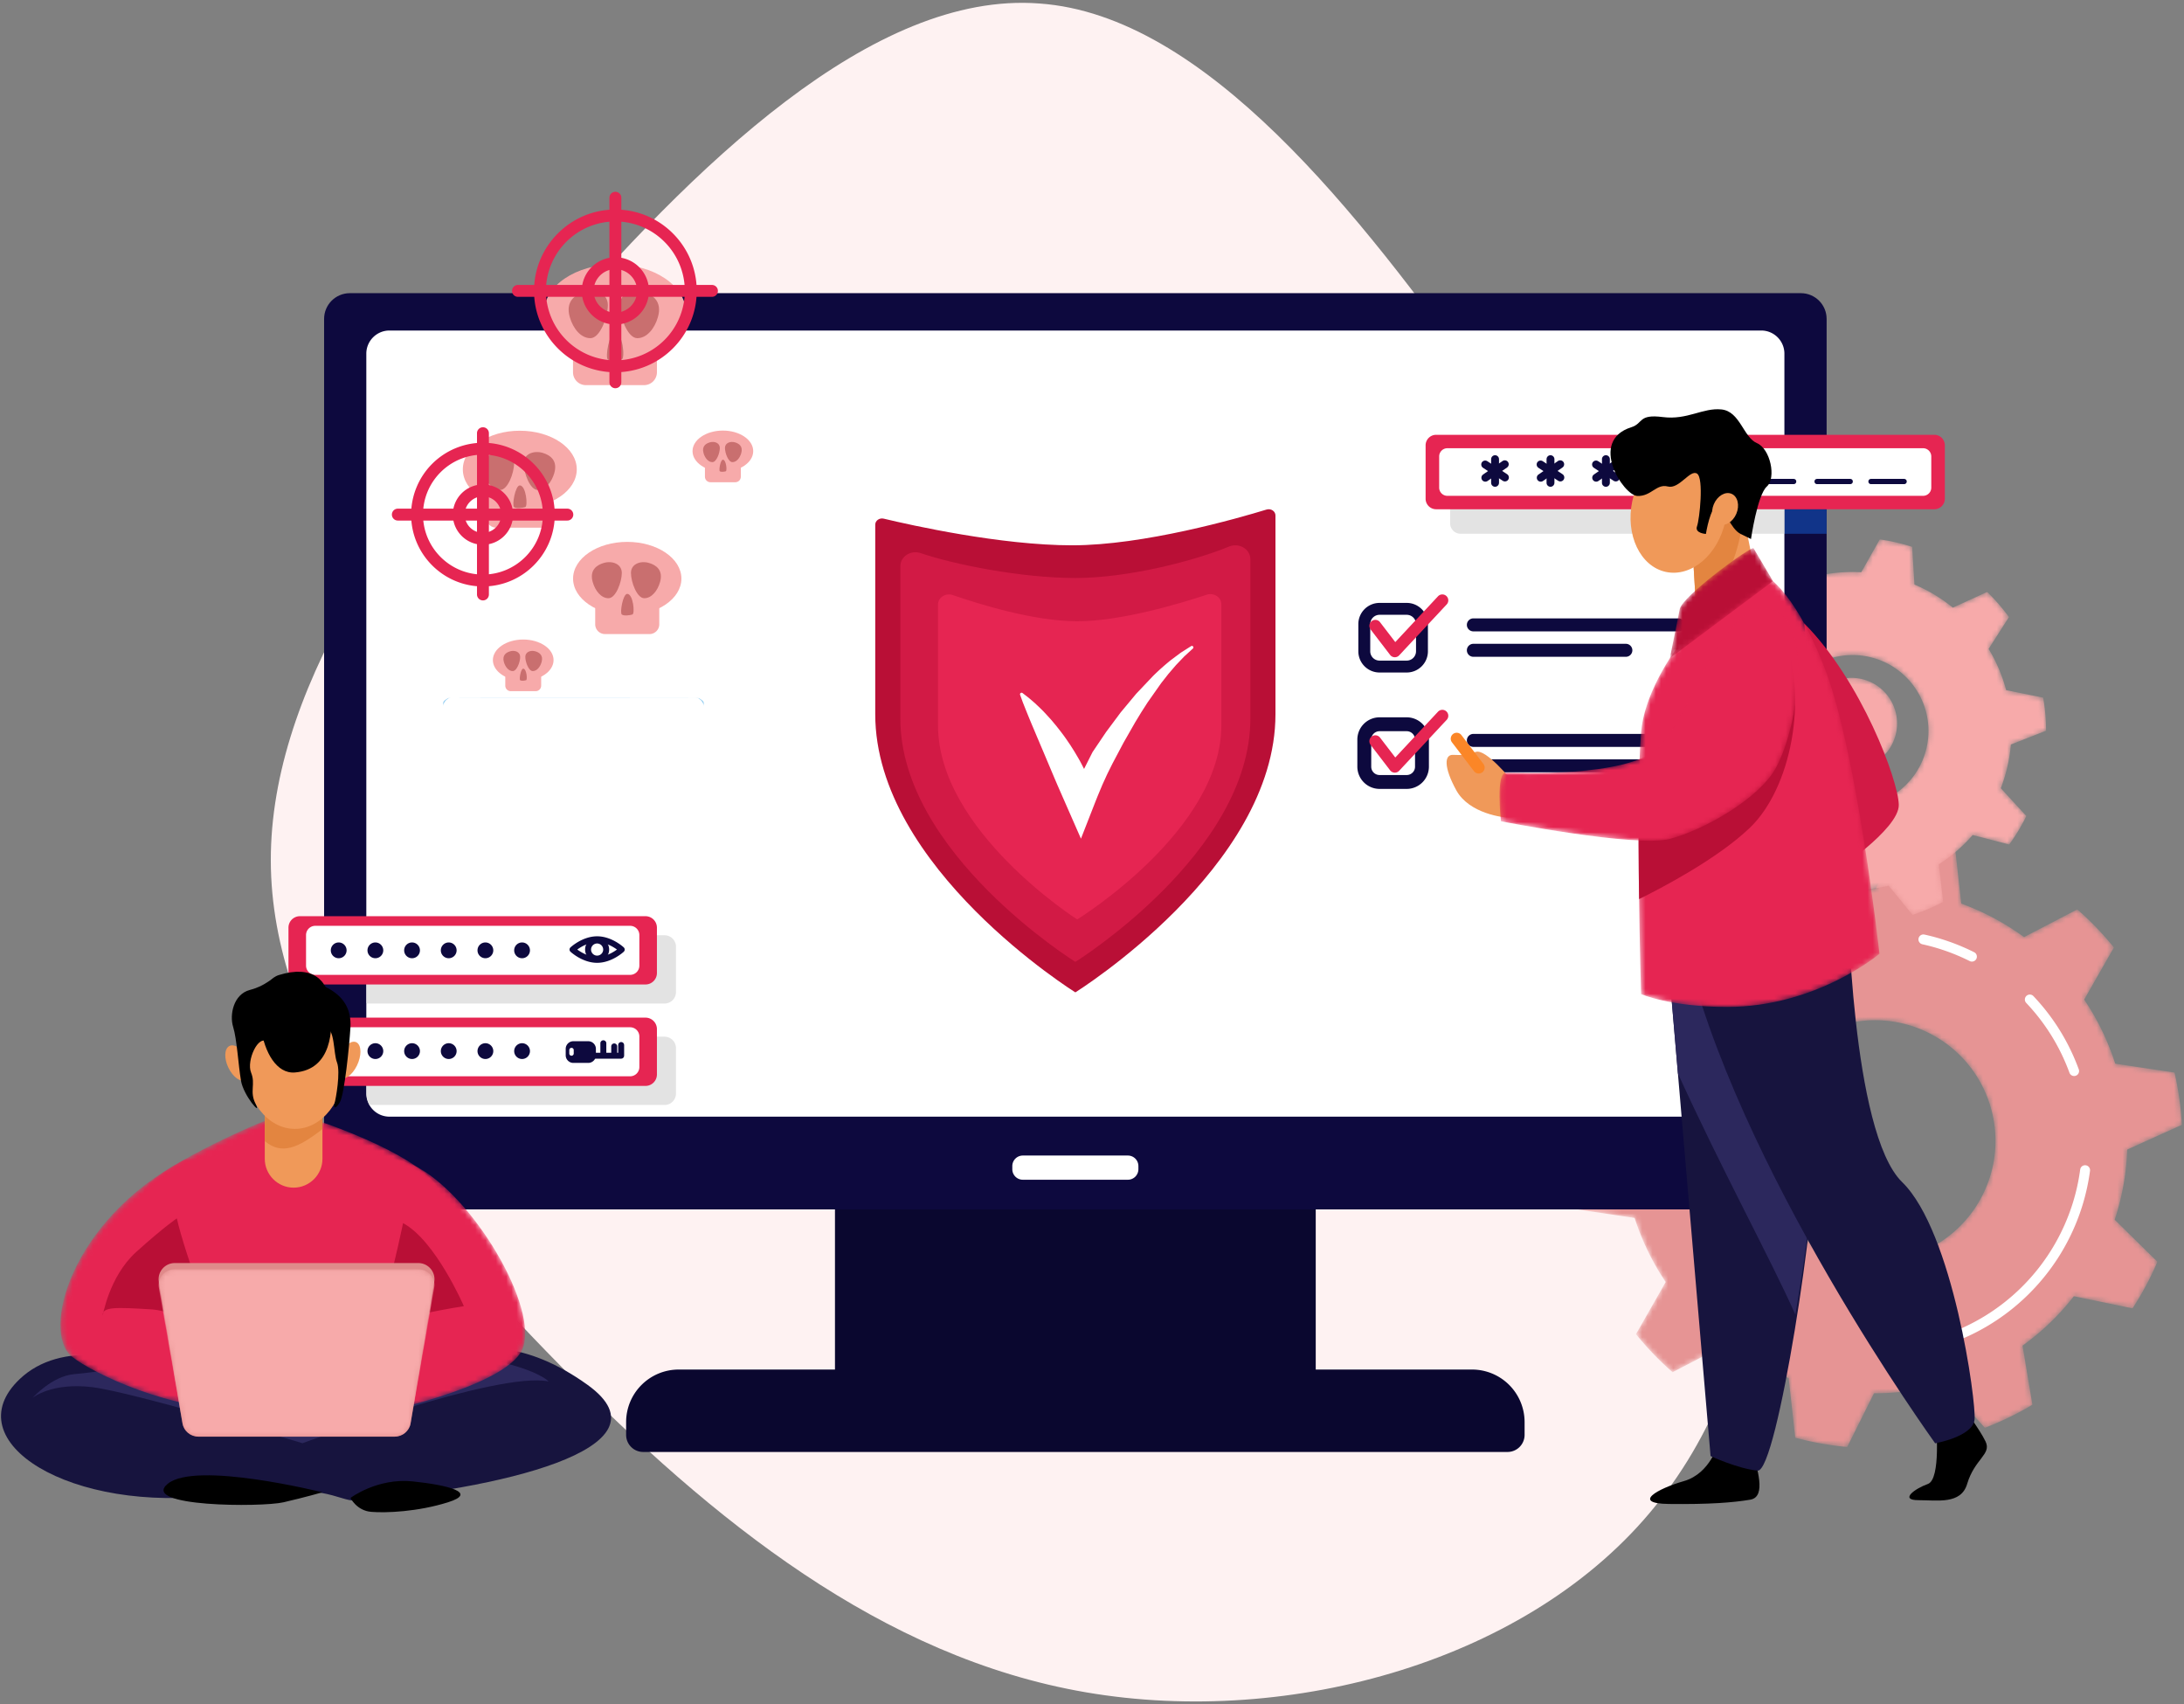 <svg xmlns="http://www.w3.org/2000/svg" xmlns:xlink="http://www.w3.org/1999/xlink" width="423" height="330" xmlns:v="https://vecta.io/nano"><rect width="100%" height="100%" fill="#808080" stroke="none"/><style><![CDATA[.B{fill:#fff}.C{fill:#e62552}.D{fill:#f7aaaa}.E{fill:#0d093e}.F{fill:#f09959}.G{fill:#c96f6f}.H{fill:#b90f36}.I{fill:#e3e3e3}.J{fill:#17143e}]]></style><defs><path id="A" d="M49.116 80.348c-11.53-5.77-16.197-19.793-10.428-31.321S58.481 32.83 70.011 38.6s16.195 19.793 10.426 31.323-19.793 16.195-31.321 10.426zm60.34 11.57a60.01 60.01 0 0 0 3.327-5.806c.534-1.068 1.027-2.143 1.492-3.224l-8.275-8.137a48.51 48.51 0 0 0 2.425-13.578l10.579-4.781c-.18-3.421-.655-6.812-1.413-10.134l-11.487-1.72a49.03 49.03 0 0 0-6.013-12.407l5.754-10.093a59.03 59.03 0 0 0-7.092-7.369l-10.308 5.363c-2.177-1.59-4.512-3.024-7.002-4.27a49.44 49.44 0 0 0-5.163-2.223L75.001 1.987A59.2 59.2 0 0 0 64.932.188l-5.188 10.397a49.01 49.01 0 0 0-13.657 1.903l-7.818-8.586c-3.183 1.219-6.267 2.709-9.208 4.462l1.912 11.453c-3.698 2.661-7.056 5.864-9.942 9.564L9.669 27.03a60.03 60.03 0 0 0-3.325 5.808c-.534 1.066-1.029 2.141-1.494 3.222l8.275 8.137a48.51 48.51 0 0 0-2.425 13.58L.121 62.556c.18 3.421.655 6.814 1.413 10.134l11.487 1.72c1.407 4.381 3.427 8.563 6.015 12.407L13.283 96.91c2.127 2.634 4.495 5.103 7.091 7.371l10.308-5.363c2.177 1.59 4.512 3.022 7.002 4.268 1.697.851 3.421 1.588 5.163 2.223l1.279 11.553a58.95 58.95 0 0 0 10.067 1.797l5.188-10.397a49.03 49.03 0 0 0 13.659-1.903l7.816 8.586c3.183-1.219 6.267-2.709 9.208-4.462l-1.912-11.451c3.698-2.663 7.058-5.864 9.942-9.565l11.363 2.35z"/><path id="B" d="M23.176 34.206c1.617-7.951 9.375-13.086 17.326-11.468s13.087 9.376 11.47 17.327-9.377 13.087-17.328 11.468-13.087-9.376-11.468-17.327zm2.855 38.568c1.321.426 2.68.787 4.074 1.069.735.15 1.469.275 2.202.38l3.588-6.363a30.6 30.6 0 0 0 8.652-.751l4.637 5.647a37.81 37.81 0 0 0 5.929-2.519l-.837-7.263a30.9 30.9 0 0 0 6.555-5.689l7.077 1.843c1.252-1.724 2.364-3.567 3.318-5.516l-4.95-5.387c.611-1.583 1.098-3.237 1.448-4.955a30.8 30.8 0 0 0 .505-3.502l6.812-2.669c0-2.173-.19-4.317-.557-6.413l-7.169-1.449a30.79 30.79 0 0 0-3.395-7.989l3.938-6.157a37.46 37.46 0 0 0-4.22-4.866l-6.647 3.039c-2.223-1.812-4.719-3.328-7.442-4.475l-.432-7.291a37.85 37.85 0 0 0-4.074-1.07c-.735-.15-1.471-.274-2.204-.379L39.251 6.41a30.53 30.53 0 0 0-8.65.751l-4.639-5.646c-2.051.67-4.034 1.514-5.927 2.519l.835 7.263c-2.431 1.572-4.643 3.485-6.555 5.688l-7.077-1.843a37.16 37.16 0 0 0-3.316 5.517l4.948 5.387c-.609 1.583-1.098 3.237-1.448 4.955-.238 1.171-.403 2.34-.505 3.503L.106 37.172a37.02 37.02 0 0 0 .559 6.413l7.167 1.449c.753 2.824 1.901 5.512 3.395 7.988L7.288 59.18c1.263 1.736 2.673 3.366 4.22 4.867l6.647-3.039c2.223 1.812 4.719 3.327 7.442 4.476l.434 7.29z"/><path id="C" d="M17.676 7.7a8.83 8.83 0 0 1-7.43 10.037C5.422 18.457.927 15.13.207 10.307S2.815.989 7.64.269A8.83 8.83 0 0 1 17.676 7.7"/><path id="D" d="M25.105.182C23.609.419.362 10.558.077 14.807s6.369 38.709 19.238 43.192 27.265 0 27.265 0S61.684 20.713 57.2 13.634 32.421.182 32.421.182h-7.316"/><path id="E" d="M24.146 1.872C1.937 13.772-3.517 35.259 2.357 39.996c4.116 3.318 19.635 10.66 33.087 10.188s26.085.793 26.085.793 23.076-4.694 27.678-11.61S81.04 9.986 69.591 3.494 24.146 1.872 24.146 1.872"/><path id="F" d="M45.883 32.471H7.881c-1.531 0-2.838-1.066-3.091-2.523L.208 3.588C-.112 1.747 1.361.069 3.299.069h47.166c1.938 0 3.411 1.678 3.091 3.519l-4.582 26.36c-.253 1.457-1.56 2.523-3.091 2.523"/><path id="G" d="M24.119.176s5.676 1.992 11.992 18.026 10.704 55.549 10.704 55.549S34.679 84.056 17.303 84.05C6.23 84.048.639 81.56.639 81.56s-1.106-37.242 0-50.685S18.637-.162 24.119.176"/><path id="H" d="M16.276.031L20.045 6.4.065 21.337l1.908-9.471C2.377 9.319 15.959-.505 16.276.031"/><path id="I" d="M52.785.347c7.962 2.117 5.37 22.302.883 30.635-3.224 5.99-13.997 12.098-20.579 13.81S.378 41.382.378 41.382s-1.05-9.411.937-9.411 23.14 1.018 29.474-4.707S43.169-2.21 52.785.347"/><path id="J" d="M291.921 55.739c-.23.351-.707.449-1.056.219l-3.83-2.518c-.349-.231-.449-.707-.217-1.058s.707-.449 1.056-.219l3.83 2.518c.349.231.449.707.217 1.058"/><path id="K" d="M302.655 55.739c-.23.351-.707.449-1.058.219l-3.828-2.518c-.351-.231-.449-.707-.219-1.058s.707-.449 1.058-.219l3.828 2.518c.351.231.449.707.219 1.058"/><path id="L" d="M297.59 55.8c-.238-.345-.152-.823.194-1.063l3.767-2.608a.77.77 0 0 1 1.064.193c.238.345.152.823-.194 1.063l-3.767 2.608a.77.77 0 0 1-1.064-.193m13.246 1.316c-.42 0-.764-.343-.764-.764V51.77c0-.42.344-.764.764-.764s.764.344.764.764v4.582c0 .42-.344.764-.764.764"/></defs><g fill="none" fill-rule="evenodd" transform="translate(.197 .55)"><path fill="#fef2f2" fill-rule="nonzero" d="M105.109 65.364C134.302 31.408 168.841-2.342 201.118.127c32.071 2.264 61.881 40.541 86.141 74.497 24.054 34.162 42.762 64.002 50.985 102.074 8.223 38.278 6.373 84.787-17.886 114.421-24.054 29.84-70.516 42.805-110.194 36.014s-72.366-33.339-101.765-63.179-55.303-62.561-56.125-96.312S75.71 99.32 105.109 65.364z"/><g transform="translate(0 36.587)"><path fill="#65ace4" d="M15.409 225.761c-.212 0-.424-.083-.583-.246-.314-.323-.307-.839.015-1.152.18-.177 4.504-4.355 12.545-9.034a92.29 92.29 0 0 1 34.941-11.733c.446-.056.853.263.907.71s-.263.852-.71.908c-15.183 1.853-27.043 7.288-34.319 11.522-7.869 4.579-12.185 8.751-12.228 8.792a.81.81 0 0 1-.569.232"/><g transform="translate(303.38 124.28)"><mask id="M" class="B"><use xlink:href="#A"/></mask><path fill="#e69494" d="M49.116 80.348c-11.53-5.77-16.197-19.793-10.428-31.321S58.481 32.83 70.011 38.6s16.195 19.793 10.426 31.323-19.793 16.195-31.321 10.426zm60.34 11.57a60.01 60.01 0 0 0 3.327-5.806c.534-1.068 1.027-2.143 1.492-3.224l-8.275-8.137a48.51 48.51 0 0 0 2.425-13.578l10.579-4.781c-.18-3.421-.655-6.812-1.413-10.134l-11.487-1.72a49.03 49.03 0 0 0-6.013-12.407l5.754-10.093a59.03 59.03 0 0 0-7.092-7.369l-10.308 5.363c-2.177-1.59-4.512-3.024-7.002-4.27a49.44 49.44 0 0 0-5.163-2.223L75.001 1.987A59.2 59.2 0 0 0 64.932.188l-5.188 10.397a49.01 49.01 0 0 0-13.657 1.903l-7.818-8.586c-3.183 1.219-6.267 2.709-9.208 4.462l1.912 11.453c-3.698 2.661-7.056 5.864-9.942 9.564L9.669 27.03a60.03 60.03 0 0 0-3.325 5.808c-.534 1.066-1.029 2.141-1.494 3.222l8.275 8.137a48.51 48.51 0 0 0-2.425 13.58L.121 62.556c.18 3.421.655 6.814 1.413 10.134l11.487 1.72c1.407 4.381 3.427 8.563 6.015 12.407L13.283 96.91c2.127 2.634 4.495 5.103 7.091 7.371l10.308-5.363c2.177 1.59 4.512 3.022 7.002 4.268 1.697.851 3.421 1.588 5.163 2.223l1.279 11.553a58.95 58.95 0 0 0 10.067 1.797l5.188-10.397a49.03 49.03 0 0 0 13.659-1.903l7.816 8.586c3.183-1.219 6.267-2.709 9.208-4.462l-1.912-11.451c3.698-2.663 7.058-5.864 9.942-9.565l11.363 2.35z" mask="url(#M)"/></g><path d="M379.887 221.99a.96.96 0 0 1-.386-1.839c8.385-3.675 15.264-10.214 19.367-18.415 1.966-3.926 3.254-8.104 3.828-12.417.069-.526.549-.897 1.077-.826a.96.96 0 0 1 .826 1.079 41.2 41.2 0 0 1-4.013 13.021c-4.307 8.602-11.52 15.462-20.316 19.315a.97.97 0 0 1-.384.081m21.636-50.78c-.392 0-.758-.242-.902-.63-1.859-5.073-4.677-9.621-8.375-13.523a.96.96 0 1 1 1.394-1.321c3.878 4.092 6.833 8.863 8.784 14.183a.96.96 0 0 1-.57 1.231c-.109.04-.221.06-.33.06m-19.795-22.155c-.146 0-.292-.033-.43-.102-2.924-1.463-6.01-2.559-9.172-3.254a.96.96 0 1 1 .413-1.876 41.39 41.39 0 0 1 9.619 3.414.96.96 0 0 1 .428 1.288c-.167.336-.507.53-.858.53" class="B"/><g transform="translate(321.043 67.255)"><mask id="N" class="B"><use xlink:href="#B"/></mask><path d="M23.176 34.206c1.617-7.951 9.375-13.086 17.326-11.468s13.087 9.376 11.47 17.327-9.377 13.087-17.328 11.468-13.087-9.376-11.468-17.327zm2.855 38.568c1.321.426 2.68.787 4.074 1.069.735.15 1.469.275 2.202.38l3.588-6.363a30.6 30.6 0 0 0 8.652-.751l4.637 5.647a37.81 37.81 0 0 0 5.929-2.519l-.837-7.263a30.9 30.9 0 0 0 6.555-5.689l7.077 1.843c1.252-1.724 2.364-3.567 3.318-5.516l-4.95-5.387c.611-1.583 1.098-3.237 1.448-4.955a30.8 30.8 0 0 0 .505-3.502l6.812-2.669c0-2.173-.19-4.317-.557-6.413l-7.169-1.449a30.79 30.79 0 0 0-3.395-7.989l3.938-6.157a37.46 37.46 0 0 0-4.22-4.866l-6.647 3.039c-2.223-1.812-4.719-3.328-7.442-4.475l-.432-7.291a37.85 37.85 0 0 0-4.074-1.07c-.735-.15-1.471-.274-2.204-.379L39.251 6.41a30.53 30.53 0 0 0-8.65.751l-4.639-5.646c-2.051.67-4.034 1.514-5.927 2.519l.835 7.263c-2.431 1.572-4.643 3.485-6.555 5.688l-7.077-1.843a37.16 37.16 0 0 0-3.316 5.517l4.948 5.387c-.609 1.583-1.098 3.237-1.448 4.955-.238 1.171-.403 2.34-.505 3.503L.106 37.172a37.02 37.02 0 0 0 .559 6.413l7.167 1.449c.753 2.824 1.901 5.512 3.395 7.988L7.288 59.18c1.263 1.736 2.673 3.366 4.22 4.867l6.647-3.039c2.223 1.812 4.719 3.327 7.442 4.476l.434 7.29z" mask="url(#N)" class="D"/></g><g transform="translate(349.46 93.943)"><mask id="O" class="B"><use xlink:href="#C"/></mask><path d="M17.676 7.7a8.83 8.83 0 0 1-7.43 10.037C5.422 18.457.927 15.13.207 10.307S2.815.989 7.64.269A8.83 8.83 0 0 1 17.676 7.7" mask="url(#O)" class="D"/></g><path fill="#0a072f" d="M254.636 228.044v-40.197h-93.114v40.197h-30.275a10.18 10.18 0 0 0-10.176 10.176v2.475a3.31 3.31 0 0 0 3.308 3.308h167.401a3.31 3.31 0 0 0 3.308-3.308v-2.475a10.18 10.18 0 0 0-10.176-10.176h-30.276"/><path d="M348.599 197.032H67.56c-2.753 0-4.985-2.231-4.985-4.984V24.613c0-2.753 2.232-4.985 4.985-4.985h281.04c2.753 0 4.986 2.232 4.986 4.985v167.434c0 2.753-2.233 4.984-4.986 4.984" class="E"/><path d="M75.238 179.078c-2.477 0-4.486-2.008-4.486-4.485V31.346c0-2.478 2.009-4.486 4.486-4.486h265.683c2.479 0 4.487 2.008 4.487 4.486v143.246c0 2.477-2.008 4.485-4.487 4.485H75.238zm143.016 12.213h-20.35a2.04 2.04 0 0 1-2.035-2.035v-.614a2.04 2.04 0 0 1 2.035-2.035h20.35a2.04 2.04 0 0 1 2.035 2.035v.614a2.04 2.04 0 0 1-2.035 2.035" class="B"/><path d="M207.477 68.449c13.837 0 32.018-5.206 37.634-6.922.849-.26 1.726.32 1.726 1.142v38.489c0 29.741-38.757 53.851-38.757 53.851s-38.759-24.11-38.759-53.851V64.454c0-.788.812-1.364 1.645-1.164 5.343 1.28 22.677 5.159 36.511 5.159" class="H"/><path fill="#d21a45" d="M208.08 74.78c10.381 0 23.288-3.405 29.77-6.091 1.933-.801 4.124.495 4.124 2.441v30.886c0 26.008-33.894 47.092-33.894 47.092s-33.894-21.084-33.894-47.092V72.473c0-1.869 2.031-3.161 3.942-2.509 6.42 2.191 19.473 4.816 29.952 4.816"/><path d="M208.437 83.158v57.732s-26.957-17.177-26.957-37.587V79.908c0-1.364 1.488-2.305 2.878-1.822 5.036 1.749 15.702 5.071 24.079 5.071m0 0v57.732s27.919-17.177 27.919-37.587v-23.45c0-1.35-1.459-2.291-2.844-1.833-5.224 1.73-16.591 5.137-25.075 5.137" class="C"/><path d="M199.056 97.991l1.158.989 1.114 1.057.545.542.52.555 1.027 1.127.977 1.168.937 1.2.459.61.445.618.86 1.259.816 1.289.776 1.315.374.667.353.679.348.682 1.645-3.261 2.632-3.9 2.813-3.776 3.014-3.621 3.243-3.424c1.119-1.103 2.298-2.15 3.523-3.134l1.889-1.408 1.985-1.258a.29.29 0 0 1 .396.108c.069.123.038.275-.063.363l-1.69 1.548-1.576 1.649-1.484 1.728-1.405 1.791-2.619 3.722-1.229 1.916-1.183 1.946-2.258 3.953-2.131 4.022-1.014 2.037-.943 2.071-.877 2.095-.42 1.047-2.851 7.29-4.547-10.364-.555-1.3-2.221-5.264-.566-1.327-.278-.668-.288-.665-.564-1.344-.572-1.348-.561-1.36-.555-1.372-.559-1.405-.52-1.444c-.052-.159.036-.33.196-.382.094-.031.194-.011.269.042l1.215.938z" class="B"/><path fill="#113489" d="M345.408 66.216h8.177V51.801h-8.177z"/><path d="M345.408 66.216h-62.709a2.04 2.04 0 0 1-2.035-2.035V53.836a2.04 2.04 0 0 1 2.035-2.035h62.709v14.415" class="I"/><path d="M374.448 61.468h-96.497a2.04 2.04 0 0 1-2.035-2.035V49.088a2.04 2.04 0 0 1 2.035-2.035h96.497a2.04 2.04 0 0 1 2.035 2.035v10.345a2.04 2.04 0 0 1-2.035 2.035" class="C"/><path d="M372.271 58.869h-92.143a1.59 1.59 0 0 1-1.584-1.584v-6.049a1.59 1.59 0 0 1 1.584-1.584h92.143a1.59 1.59 0 0 1 1.584 1.584v6.049a1.59 1.59 0 0 1-1.584 1.584" class="B"/><g class="E"><path d="M289.369 57.116c-.42 0-.764-.343-.764-.764V51.77c0-.42.344-.764.764-.764s.764.344.764.764v4.582c0 .42-.344.764-.764.764"/><use xlink:href="#J"/><path d="M286.858 55.8c-.24-.345-.152-.823.192-1.063l3.769-2.608c.346-.239.824-.152 1.062.193s.152.823-.192 1.063l-3.769 2.608c-.346.239-.824.152-1.062-.193m13.246 1.316c-.42 0-.764-.343-.764-.764V51.77c0-.42.344-.764.764-.764s.762.344.762.764v4.582c0 .42-.344.764-.762.764"/><use xlink:href="#K"/><use xlink:href="#L"/><use xlink:href="#J" x="21.467"/><path d="M308.325 55.8c-.24-.345-.152-.823.194-1.063l3.767-2.608c.346-.239.824-.152 1.062.193s.152.823-.192 1.063l-3.769 2.608c-.346.239-.824.152-1.062-.193"/></g><g fill="#316ccc"><path d="M321.571 57.116c-.42 0-.764-.343-.764-.764V51.77c0-.42.344-.764.764-.764s.762.344.762.764v4.582c0 .42-.344.764-.762.764"/><use xlink:href="#K" x="21.468"/><use xlink:href="#L" x="21.468"/><path d="M334.858 55.739c-.232.351-.708.449-1.058.219l-3.828-2.518c-.351-.231-.451-.707-.219-1.058s.707-.449 1.058-.219l3.828 2.518a.77.77 0 0 1 .219 1.058"/><path d="M329.793 55.8c-.24-.345-.152-.823.194-1.063l3.767-2.608c.346-.239.824-.152 1.062.193s.154.823-.192 1.063l-3.769 2.608c-.346.239-.824.152-1.062-.193"/></g><path d="M347.217 56.605h-6.447c-.271 0-.493-.222-.493-.494v-.029c0-.272.223-.494.493-.494h6.447c.273 0 .493.222.493.494v.029c0 .272-.221.494-.493.494m10.954 0h-6.447c-.273 0-.493-.222-.493-.494v-.029c0-.272.221-.494.493-.494h6.447c.271 0 .493.222.493.494v.029c0 .272-.223.494-.493.494m10.441 0h-6.447c-.271 0-.493-.222-.493-.494v-.029c0-.272.223-.494.493-.494h6.447c.273 0 .495.222.495.494v.029c0 .272-.223.494-.495.494" class="E"/><path d="M135.621 101.472l-23.307 23.306c-.793.793-2.09.793-2.883 0l-23.306-23.306c-.793-.793-.793-2.09 0-2.883l23.306-23.307c.793-.793 2.09-.793 2.883 0l23.307 23.307c.793.793.793 2.09 0 2.883" class="B"/><path fill="#92cdf1" d="M136.115 99.396a1.98 1.98 0 0 0-.179-.399c-.156-.331-.403-.611-.712-.805l-.173-.173.179.064c.868.554.891.602.885 1.313m-50.484-.003c0-.74.041-.771.884-1.31.091-.037.116-.067.207-.092l-.201.201c-.308.194-.557.473-.712.804-.074.127-.134.26-.179.397"/><path fill="#d7edfa" d="M85.636 99.667l-.005-.273c.045-.137.104-.271.179-.397a1.88 1.88 0 0 0-.174.67m50.475 0a1.87 1.87 0 0 0-.175-.67 1.98 1.98 0 0 1 .179.399v.261m-.891-1.466a1.88 1.88 0 0 0-1.002-.289h-1.104l-.008-.008h1.112c.298 0 .578.045.829.124l.173.173m-48.702 0l.201-.201c.075-.021.193-.037.428-.051a1.88 1.88 0 0 0-.628.252m2.107-.289h-.037l.038-.001v.001"/><path fill="#79c3f0" d="M133.118 97.903H88.629v-.001l7.728-.021 36.753.014.008.008"/><g class="D"><path d="M131.779 74.896c0 3.928-4.696 7.111-10.491 7.111s-10.491-3.184-10.491-7.111 4.697-7.111 10.491-7.111 10.491 3.184 10.491 7.111"/><path d="M125.601 85.636h-8.625a1.9 1.9 0 0 1-1.893-1.893v-4.417a1.9 1.9 0 0 1 1.893-1.893h8.625a1.9 1.9 0 0 1 1.893 1.893v4.417a1.9 1.9 0 0 1-1.893 1.893"/></g><path d="M120.236 73.797c0 1.742-1.154 4.898-2.577 4.898s-2.567-1.428-3.051-3.103c-.684-2.366.791-3.337 2.156-3.733 1.63-.473 3.471.196 3.471 1.938m1.772 0c0 1.742 1.154 4.898 2.577 4.898s2.567-1.428 3.051-3.103c.684-2.366-.789-3.337-2.156-3.733-1.63-.473-3.471.196-3.471 1.938m-.72 4.056c1.156 0 1.524 3.839.998 3.996s-1.63.315-2.051 0 .211-3.996 1.052-3.996" class="G"/><g class="D"><path d="M111.512 53.742c0 4.131-4.94 7.479-11.034 7.479s-11.034-3.349-11.034-7.479 4.94-7.48 11.034-7.48 11.034 3.349 11.034 7.48"/><path d="M105.013 65.038h-9.071a2 2 0 0 1-1.991-1.991v-4.646a2 2 0 0 1 1.991-1.991h9.071a2 2 0 0 1 1.991 1.991v4.646a2 2 0 0 1-1.991 1.991"/></g><path d="M99.371 52.586c0 1.833-1.213 5.151-2.71 5.151s-2.699-1.502-3.208-3.263c-.719-2.489.83-3.51 2.268-3.927 1.715-.498 3.651.206 3.651 2.039m1.865 0c0 1.833 1.213 5.151 2.71 5.151s2.699-1.502 3.208-3.263c.719-2.489-.83-3.51-2.268-3.927-1.715-.498-3.65.206-3.65 2.039m-.758 4.266c1.217 0 1.604 4.038 1.051 4.204s-1.715.332-2.157 0 .221-4.204 1.106-4.204" class="G"/><g class="D"><path d="M145.688 50.217c0 2.2-2.63 3.984-5.877 3.984s-5.877-1.783-5.877-3.984 2.63-3.984 5.877-3.984 5.877 1.783 5.877 3.984"/><path d="M142.226 56.234h-4.831c-.584 0-1.06-.477-1.06-1.061v-2.474c0-.583.476-1.061 1.06-1.061h4.831c.584 0 1.062.477 1.062 1.061v2.474c0 .583-.478 1.061-1.062 1.061"/></g><path d="M139.221 49.601c0 .976-.645 2.744-1.444 2.744s-1.436-.8-1.709-1.738c-.382-1.326.444-1.869 1.21-2.092.912-.265 1.943.11 1.943 1.086m.993 0c0 .976.647 2.744 1.444 2.744s1.438-.8 1.709-1.738c.384-1.326-.442-1.869-1.208-2.092-.914-.265-1.945.11-1.945 1.086m-.403 2.272c.649 0 .854 2.151.561 2.239s-.914.177-1.15 0 .119-2.239.589-2.239" class="G"/><g class="D"><path d="M107.018 90.675c0 2.2-2.631 3.984-5.877 3.984s-5.877-1.783-5.877-3.984 2.631-3.984 5.877-3.984 5.877 1.783 5.877 3.984"/><path d="M103.557 96.692h-4.831c-.583 0-1.061-.477-1.061-1.061v-2.474c0-.583.477-1.061 1.061-1.061h4.831c.583 0 1.06.477 1.06 1.061v2.474c0 .583-.477 1.061-1.06 1.061"/></g><path d="M100.552 90.059c0 .976-.646 2.744-1.443 2.744s-1.438-.8-1.709-1.738c-.383-1.326.442-1.87 1.208-2.092.913-.265 1.944.11 1.944 1.086m.993 0c0 .976.646 2.744 1.443 2.744s1.438-.8 1.709-1.738c.383-1.326-.442-1.87-1.208-2.092-.913-.265-1.944.11-1.944 1.086m-.404 2.272c.648 0 .854 2.151.56 2.239s-.913.177-1.149 0 .118-2.239.589-2.239" class="G"/><g class="D"><path d="M132.651 23.369c0 5.143-6.152 9.313-13.741 9.313s-13.739-4.17-13.739-9.313 6.151-9.313 13.739-9.313 13.741 4.17 13.741 9.313"/><path d="M124.558 37.435h-11.295a2.49 2.49 0 0 1-2.479-2.479V29.17a2.49 2.49 0 0 1 2.479-2.479h11.295a2.49 2.49 0 0 1 2.479 2.479v5.785a2.49 2.49 0 0 1-2.479 2.479"/></g><path d="M117.533 21.929c0 2.282-1.511 6.414-3.375 6.414s-3.36-1.871-3.994-4.063c-.895-3.099 1.034-4.37 2.825-4.89 2.135-.62 4.545.257 4.545 2.539m2.321 0c0 2.282 1.511 6.414 3.375 6.414s3.362-1.871 3.994-4.063c.897-3.099-1.033-4.37-2.822-4.89-2.135-.62-4.547.257-4.547 2.539m-.945 5.312c1.517 0 1.999 5.028 1.309 5.234s-2.135.413-2.686 0 .276-5.234 1.377-5.234" class="G"/><g class="C"><path d="M118.99 5.738a13.47 13.47 0 0 0-13.45 13.451 13.47 13.47 0 0 0 13.45 13.451 13.47 13.47 0 0 0 13.452-13.451A13.47 13.47 0 0 0 118.99 5.738zm0 29.206c-8.687 0-15.754-7.068-15.754-15.755s7.068-15.755 15.754-15.755 15.756 7.068 15.756 15.755-7.068 15.755-15.756 15.755h0zm0-19.964c-2.319 0-4.209 1.888-4.209 4.208s1.889 4.208 4.209 4.208 4.209-1.888 4.209-4.208-1.887-4.208-4.209-4.208zm0 10.721c-3.59 0-6.513-2.921-6.513-6.512a6.52 6.52 0 0 1 6.513-6.512 6.52 6.52 0 0 1 6.513 6.512 6.52 6.52 0 0 1-6.513 6.512h0z"/><path d="M137.695 20.34h-37.568a1.15 1.15 0 1 1 0-2.304h37.568c.636 0 1.152.516 1.152 1.152s-.516 1.152-1.152 1.152"/><path d="M118.99 38.035c-.636 0-1.152-.516-1.152-1.152V1.152c0-.636.516-1.152 1.152-1.152a1.15 1.15 0 0 1 1.152 1.152v35.731a1.15 1.15 0 0 1-1.152 1.152M93.341 50.896c-6.401 0-11.609 5.207-11.609 11.608s5.208 11.609 11.609 11.609 11.609-5.208 11.609-11.609-5.208-11.608-11.609-11.608zm0 25.521c-7.671 0-13.913-6.241-13.913-13.913a13.93 13.93 0 0 1 13.913-13.912c7.672 0 13.913 6.241 13.913 13.912s-6.241 13.913-13.913 13.913h0zm0-17.445c-1.948 0-3.532 1.585-3.532 3.532a3.54 3.54 0 0 0 3.532 3.532 3.54 3.54 0 0 0 3.532-3.532c0-1.947-1.584-3.532-3.532-3.532zm0 9.368c-3.218 0-5.836-2.618-5.836-5.836s2.618-5.836 5.836-5.836 5.836 2.618 5.836 5.836-2.618 5.836-5.836 5.836h0z"/><path d="M109.685 63.656H76.857a1.15 1.15 0 1 1 0-2.304h32.828a1.15 1.15 0 1 1 0 2.304"/><path d="M93.341 79.118a1.15 1.15 0 0 1-1.152-1.152V46.744a1.15 1.15 0 1 1 2.304 0v31.223a1.15 1.15 0 0 1-1.152 1.152"/></g><path d="M266.997 81.905a1.81 1.81 0 0 0-1.805 1.806v5.258a1.81 1.81 0 0 0 1.805 1.806h5.259a1.81 1.81 0 0 0 1.805-1.806v-5.258a1.81 1.81 0 0 0-1.805-1.806h-5.259zm5.259 11.173h-5.259c-2.266 0-4.109-1.843-4.109-4.11v-5.258c0-2.266 1.843-4.11 4.109-4.11h5.259c2.266 0 4.109 1.843 4.109 4.11v5.258c0 2.266-1.843 4.11-4.109 4.11h0zm0 22.538h-5.259a4.31 4.31 0 0 1-4.301-4.302v-5.258a4.31 4.31 0 0 1 4.301-4.302h5.259a4.31 4.31 0 0 1 4.301 4.302v5.258a4.31 4.31 0 0 1-4.301 4.302m-5.259-11.173c-.889 0-1.613.724-1.613 1.614v5.258c0 .89.724 1.614 1.613 1.614h5.259c.889 0 1.613-.724 1.613-1.614v-5.258c0-.89-.724-1.614-1.613-1.614h-5.259" class="E"/><path d="M269.956 90.121c-.019 0-.038 0-.056-.001a1.15 1.15 0 0 1-.858-.45l-3.78-4.929c-.386-.505-.292-1.228.213-1.615s1.229-.292 1.617.214l2.951 3.849 8.271-8.864c.436-.465 1.164-.49 1.628-.056a1.15 1.15 0 0 1 .058 1.628l-9.203 9.859c-.217.234-.522.366-.841.366m0 22.346c-.019 0-.038 0-.056-.001a1.15 1.15 0 0 1-.858-.45l-3.78-4.929c-.386-.505-.292-1.228.213-1.615s1.229-.292 1.617.213l2.951 3.849 8.271-8.864a1.15 1.15 0 1 1 1.686 1.572l-9.203 9.858c-.217.234-.522.366-.841.366" class="C"/><path d="M285.166 85.114h39.711c.693 0 1.26-.566 1.26-1.258s-.566-1.258-1.26-1.258h-39.711a1.26 1.26 0 0 0-1.258 1.258 1.26 1.26 0 0 0 1.258 1.258m0 4.923h29.537a1.26 1.26 0 0 0 1.258-1.258 1.26 1.26 0 0 0-1.258-1.258h-29.537a1.26 1.26 0 0 0-1.258 1.258 1.26 1.26 0 0 0 1.258 1.258m0 17.446h39.711c.693 0 1.26-.566 1.26-1.258s-.566-1.258-1.26-1.258h-39.711c-.691 0-1.258.566-1.258 1.258a1.26 1.26 0 0 0 1.258 1.258m0 4.924h34.794a1.26 1.26 0 0 0 1.258-1.258c0-.692-.566-1.258-1.258-1.258h-34.794c-.691 0-1.258.566-1.258 1.258a1.26 1.26 0 0 0 1.258 1.258M71.341 176.816h-8.767v-13.221h8.178v10.998a4.47 4.47 0 0 0 .589 2.223" class="E"/><path d="M128.513 176.816H71.341a4.47 4.47 0 0 1-.589-2.223v-10.998h57.761a2.22 2.22 0 0 1 2.214 2.214v8.794a2.22 2.22 0 0 1-2.214 2.214" class="I"/><path d="M62.574 157.174h8.178v-13.219h-8.178z" class="E"/><path d="M128.513 157.174H70.752v-13.219h57.761a2.22 2.22 0 0 1 2.214 2.214v8.792a2.22 2.22 0 0 1-2.214 2.214" class="I"/><path d="M124.823 153.484H57.889a2.22 2.22 0 0 1-2.214-2.214v-8.792a2.22 2.22 0 0 1 2.214-2.214h66.934a2.22 2.22 0 0 1 2.214 2.214v8.792a2.22 2.22 0 0 1-2.214 2.214" class="C"/><path d="M121.851 151.622H60.862a1.79 1.79 0 0 1-1.784-1.786v-5.923a1.79 1.79 0 0 1 1.784-1.786h60.989a1.79 1.79 0 0 1 1.784 1.786v5.923a1.79 1.79 0 0 1-1.784 1.786" class="B"/><path d="M124.823 173.126H57.889a2.22 2.22 0 0 1-2.214-2.214v-8.792a2.22 2.22 0 0 1 2.214-2.216h66.934a2.22 2.22 0 0 1 2.214 2.216v8.792a2.22 2.22 0 0 1-2.214 2.214" class="C"/><path d="M121.851 171.262H60.862a1.79 1.79 0 0 1-1.784-1.784v-5.925a1.79 1.79 0 0 1 1.784-1.784h60.989a1.79 1.79 0 0 1 1.784 1.784v5.925a1.79 1.79 0 0 1-1.784 1.784" class="B"/><g class="E"><path d="M100.918 145.347a1.53 1.53 0 0 0-1.528 1.528 1.53 1.53 0 0 0 1.528 1.528 1.53 1.53 0 0 0 1.528-1.528 1.53 1.53 0 0 0-1.528-1.528zm-7.103 0a1.53 1.53 0 0 0-1.528 1.528 1.53 1.53 0 0 0 1.528 1.528 1.53 1.53 0 0 0 1.528-1.528 1.53 1.53 0 0 0-1.528-1.528zm-7.103 0a1.53 1.53 0 0 0-1.528 1.528 1.53 1.53 0 0 0 1.528 1.528 1.53 1.53 0 0 0 1.528-1.528 1.53 1.53 0 0 0-1.528-1.528zm-7.103 0a1.53 1.53 0 0 0-1.528 1.528 1.53 1.53 0 0 0 1.528 1.528 1.53 1.53 0 0 0 1.528-1.528 1.53 1.53 0 0 0-1.528-1.528zm-7.103 0a1.53 1.53 0 0 0-1.528 1.528 1.53 1.53 0 0 0 1.528 1.528 1.53 1.53 0 0 0 1.528-1.528 1.53 1.53 0 0 0-1.528-1.528zm-5.575 1.528a1.53 1.53 0 0 1-1.528 1.528 1.53 1.53 0 0 1-1.528-1.528 1.53 1.53 0 0 1 1.528-1.528 1.53 1.53 0 0 1 1.528 1.528h0zm33.988 17.983a1.53 1.53 0 0 0-1.528 1.528 1.53 1.53 0 0 0 1.528 1.528 1.53 1.53 0 0 0 1.528-1.528 1.53 1.53 0 0 0-1.528-1.528zm-7.103 0a1.53 1.53 0 0 0-1.528 1.528 1.53 1.53 0 0 0 1.528 1.528 1.53 1.53 0 0 0 1.528-1.528 1.53 1.53 0 0 0-1.528-1.528zm-7.103 0a1.53 1.53 0 0 0-1.528 1.528 1.53 1.53 0 0 0 1.528 1.528 1.53 1.53 0 0 0 1.528-1.528 1.53 1.53 0 0 0-1.528-1.528zm-7.103 0a1.53 1.53 0 0 0-1.528 1.528 1.53 1.53 0 0 0 1.528 1.528 1.53 1.53 0 0 0 1.528-1.528 1.53 1.53 0 0 0-1.528-1.528zm-7.103 0a1.53 1.53 0 0 0-1.528 1.528 1.53 1.53 0 0 0 1.528 1.528 1.53 1.53 0 0 0 1.528-1.528 1.53 1.53 0 0 0-1.528-1.528zm-5.575 1.528a1.53 1.53 0 0 1-1.528 1.528 1.53 1.53 0 0 1-1.528-1.528 1.53 1.53 0 0 1 1.528-1.528 1.53 1.53 0 0 1 1.528 1.528h0zm44.679-19.667c.746.543 2.205 1.419 3.845 1.419s3.097-.874 3.844-1.417c-.747-.543-2.206-1.417-3.844-1.417-1.647 0-3.101.874-3.845 1.415zm3.845 2.571c-2.826 0-5.064-2.06-5.158-2.148-.116-.109-.183-.261-.183-.42s.066-.313.183-.42c.094-.088 2.332-2.148 5.158-2.148s5.065 2.06 5.157 2.148c.117.108.184.261.184.42a.58.58 0 0 1-.182.42c-.094.088-2.333 2.148-5.159 2.148h0z"/><path d="M115.454 145.547a1.18 1.18 0 0 0-1.175 1.175c0 .647.528 1.173 1.175 1.173s1.175-.526 1.175-1.173a1.18 1.18 0 0 0-1.175-1.175zm0 3.5a2.33 2.33 0 0 1-2.327-2.325 2.33 2.33 0 0 1 2.327-2.327 2.33 2.33 0 0 1 2.327 2.327 2.33 2.33 0 0 1-2.327 2.325h0zm-1.716 19.624h-2.888c-.814 0-1.48-.664-1.48-1.478v-1.242c0-.814.666-1.48 1.48-1.48h2.888c.814 0 1.48.666 1.48 1.48v1.242c0 .814-.666 1.478-1.48 1.478"/><path d="M120.111 167.854h-10.047c-.318 0-.576-.257-.576-.576s.258-.576.576-.576h9.471V165.2c0-.319.259-.576.576-.576s.576.257.576.576v2.077c0 .319-.257.576-.576.576"/><path d="M118.764 167.761c-.319 0-.576-.257-.576-.576v-1.709c0-.317.257-.576.576-.576a.58.58 0 0 1 .576.576v1.709c0 .319-.259.576-.576.576m-2.106 0c-.319 0-.576-.257-.576-.576v-2.317c0-.319.257-.576.576-.576s.576.257.576.576v2.317c0 .319-.257.576-.576.576"/></g><path d="M110.494 167.278a.43.43 0 0 1-.43-.43v-.664a.43.43 0 0 1 .43-.43.43.43 0 0 1 .429.43v.664a.43.43 0 0 1-.429.43" class="B"/><path d="M57.3 240.967s-37.713-26.195-53.665-11.092c-12.738 12.06 9.873 26.229 38.798 22.42 20.36-2.682 22.668 1.212 26.234 1.129 26.537-2.033 62.295-9.974 44.892-22.447-23.704-16.992-39.739 1.021-47.999 5.505l-8.26 4.485" class="J"/><path fill="#2c285d" d="M106.06 230.348c-9.912-2.045-47.672 11.958-47.672 11.958s-32.883-9.913-40.75-10.856-11.485 2.045-11.485 2.045 3.712-4.184 8.024-4.562 10.542-1.417 10.542-1.417 62.934-2.989 71.273-1.102 10.069 3.934 10.069 3.934"/><g transform="translate(27.475 179.191)"><mask id="P" class="B"><use xlink:href="#D"/></mask><path d="M25.105.182C23.609.419.362 10.558.077 14.807s6.369 38.709 19.238 43.192 27.265 0 27.265 0S61.684 20.713 57.2 13.634 32.421.182 32.421.182h-7.316" mask="url(#P)" class="C"/></g><g transform="translate(11.347 185.527)"><mask id="Q" class="B"><use xlink:href="#E"/></mask><path d="M24.146 1.872C1.937 13.772-3.517 35.259 2.357 39.996c4.116 3.318 19.635 10.66 33.087 10.188s26.085.793 26.085.793 23.076-4.694 27.678-11.61S81.04 9.986 69.591 3.494 24.146 1.872 24.146 1.872" mask="url(#Q)" class="C"/></g><path d="M56.67 192.825c-3.072 0-5.586-2.513-5.586-5.585v-18.801c0-3.072 2.513-5.585 5.586-5.585s5.585 2.513 5.585 5.585v18.801c0 3.072-2.513 5.585-5.585 5.585" class="F"/><path fill="#e38540" d="M56.67 162.854c-3.072 0-5.586 2.513-5.586 5.585v15.373c3.293 2.751 6.482 1.309 11.171-2.325v-13.048c0-3.072-2.513-5.585-5.585-5.585"/><g class="F"><path d="M68.93 169.199c-.918 1.874-2.408 2.913-3.329 2.321s-.924-2.592-.006-4.466 2.408-2.913 3.329-2.319.924 2.59.006 4.464m-21.611-2.004c1.061 1.705 1.265 3.765.455 4.602s-2.327.132-3.389-1.572-1.265-3.765-.455-4.602 2.327-.132 3.389 1.572"/><path d="M66.527 169.078c0 6.831-4.301 12.369-9.606 12.369s-9.606-5.537-9.606-12.369 4.301-12.369 9.606-12.369 9.606 5.537 9.606 12.369"/></g><path d="M77.867 199.693c6.293 3.356 11.778 16.074 11.778 16.074s-14.16 2.204-17.097 4.406.42-.839 2.098-6.924 3.222-13.557 3.222-13.557m-43.814-.918c1.469 6.714 8.496 25.455 8.496 25.455s-6.509-7.413-13.426-7.834-9.484-.524-9.44 1.154c.009.332 1.154-7.448 6.503-12.273s7.867-6.503 7.867-6.503" class="H"/><path fill="#df8a8a" d="M76.238 241.038H38.236c-1.531 0-2.838-1.106-3.091-2.617l-4.582-27.347c-.32-1.91 1.153-3.652 3.091-3.652H80.82c1.938 0 3.411 1.741 3.091 3.652l-4.582 27.347c-.253 1.511-1.56 2.617-3.091 2.617"/><g transform="translate(30.355 208.567)"><mask id="R" class="B"><use xlink:href="#F"/></mask><path d="M45.883 32.471H7.881c-1.531 0-2.838-1.066-3.091-2.523L.208 3.588C-.112 1.747 1.361.069 3.299.069h47.166c1.938 0 3.411 1.678 3.091 3.519l-4.582 26.36c-.253 1.457-1.56 2.523-3.091 2.523" mask="url(#R)" class="D"/></g><g fill="#000"><path d="M62.256 251.811c-.227-.038-24.543-6.125-29.971-1.642s18.171 4.56 22.419 3.579 7.552-1.937 7.552-1.937m5.428 1.091s5.192-3.911 12.036-3.203 12.743 2.2 6.844 4.049-12.036 2.085-14.867 1.849-4.012-2.696-4.012-2.696M53.856 151.643c-6.24 1.893-4.068 19.459 3.066 18.879s7.423-8.173 6.917-13.092-3.545-7.74-9.983-5.787"/><path d="M51.613 164.664c-1.736-1.665-4.123 3.571-3.183 5.873s-.375 3.64.898 6.117-2.344-1.574-2.851-4.541-.796-8.1-1.519-10.416.036-6.328 3.26-7.162 3.974-2.316 5.204-2.387 7.089.505 9.983 2.097 4.485 3.978 4.268 7.596-1.157 12.877-2.025 14.396-1.317 1.16-1.057.29 1.201-6.077.478-7.958-.362-6.511-2.242-6.872-1.447 2.845-3.689 3.085-7.523-.119-7.523-.119m280.99 77.66s-1.513 5.843-6.66 7.319-10.166 4.339-2.934 4.428c7.933.096 12.482-.276 15.779-.829s1.137-6.367.612-9.133-6.797-1.784-6.797-1.784m42.159-3.794s1.014 10.744-1.569 11.666-5.535 3.137-1.845 3.137 8.256.872 9.45-3.137c1.457-4.888 4.75-5.714 3.577-8.202s-4.725-7.112-4.725-7.112l-4.888 3.648"/></g><path d="M320.92 125.441l10.188 119.361s5.292 2.446 9.107 2.815 11.704-52.201 11.034-62.141 6.895-41.507 5.142-51.738-35.47-8.296-35.47-8.296" class="J"/><path fill="#2c285d" d="M341.305 126.122l-2.168-.259-17.601 6.81 3.247 38.037c8.435 18.54 17.681 35.376 22.752 46.689 2.308-13.453 4.024-27.3 3.713-31.924-.321-4.787 1.265-14.59 2.801-24.611l-12.745-34.742"/><path d="M325.943 144.927c9.876 43.903 48.707 97.398 48.664 97.398s7.26-1.261 7.628-4.581-4.145-36.384-14.024-45.996-10.55-55.246-10.55-55.246l-31.718 8.425" class="J"/><path fill="#d21a45" d="M349.231 83.552c11.109 11.173 18.236 30.386 18.332 35.141s-12.81 13.238-12.81 13.238l-5.522-48.378"/><path d="M336.732 58.894l4.398 21.892-12.032 12.953-1.6-26.545 9.234-8.3" class="F"/><g transform="translate(317.011 73.783)"><mask id="S" class="B"><use xlink:href="#G"/></mask><path d="M24.119.176s5.676 1.992 11.992 18.026 10.704 55.549 10.704 55.549S34.679 84.056 17.303 84.05C6.23 84.048.639 81.56.639 81.56s-1.106-37.242 0-50.685S18.637-.162 24.119.176" mask="url(#S)" class="C"/></g><path fill="#e38540" d="M332.11 77.318c3.575-4.165 4.902-10.527 5.393-14.58l-.695-3.459-.895.35-8.415 7.564.824 13.656c1.173-.836 2.456-1.977 3.788-3.532"/><path d="M333.982 63.718c-1.38 6.516-6.538 10.941-11.518 9.886s-7.897-7.193-6.516-13.709 6.538-10.942 11.518-9.886 7.899 7.193 6.516 13.709" class="F"/><g transform="translate(323.155 68.983)"><mask id="T" class="B"><use xlink:href="#H"/></mask><path d="M16.276.031L20.045 6.4.065 21.337l1.908-9.471C2.377 9.319 15.959-.505 16.276.031" mask="url(#T)" class="H"/></g><path fill="#000" d="M315.767 45.584c-8.39 2.638-1.532 13.214 1.164 13.311s3.681-2.415 5.894-1.836 4.305-3.357 5.658-2.496.492 8.856 0 10.209 1.722 1.476 1.722 1.476.902-5.658 2.296-5.289 2.429 4.305 4.433 5.289l2.004.984s1.229-8.538 3.074-10.173.689-7.293-1.932-8.4-3.252-6.15-6.872-6.519-6.572 2.091-11.368 1.476-3.727 1.23-6.075 1.968"/><path d="M336.1 62.343c-.691 1.625-2.225 2.527-3.431 2.015s-1.619-2.244-.929-3.868 2.227-2.527 3.431-2.015 1.62 2.244.929 3.868" class="F"/><path d="M345.214 85.868s-20.588 22.897-28.001 29.98c-.1 6.593-.048 14.277.048 21.106 4.017-1.978 15.174-7.755 21.527-13.88 7.843-7.565 11.343-24.908 6.426-37.207" class="H"/><path d="M292.568 113.948s-4.925-6.097-6.889-5.51-2.705.682-4.428.587-1.845 2.395.614 6.87 9.103 5.373 10.702 5.292 0-7.238 0-7.238" class="F"/><g transform="translate(290.131 80.503)"><mask id="U" class="B"><use xlink:href="#I"/></mask><path d="M52.785.347c7.962 2.117 5.37 22.302.883 30.635-3.224 5.99-13.997 12.098-20.579 13.81S.378 41.382.378 41.382s-1.05-9.411.937-9.411 23.14 1.018 29.474-4.707S43.169-2.21 52.785.347" mask="url(#U)" class="C"/></g><path fill="#fb8627" d="M286.203 112.636a1.15 1.15 0 0 1-.918-.453l-4.264-5.587c-.386-.506-.288-1.229.217-1.615a1.15 1.15 0 0 1 1.615.217l4.264 5.587a1.15 1.15 0 0 1-.217 1.615 1.14 1.14 0 0 1-.697.236"/></g></g></svg>